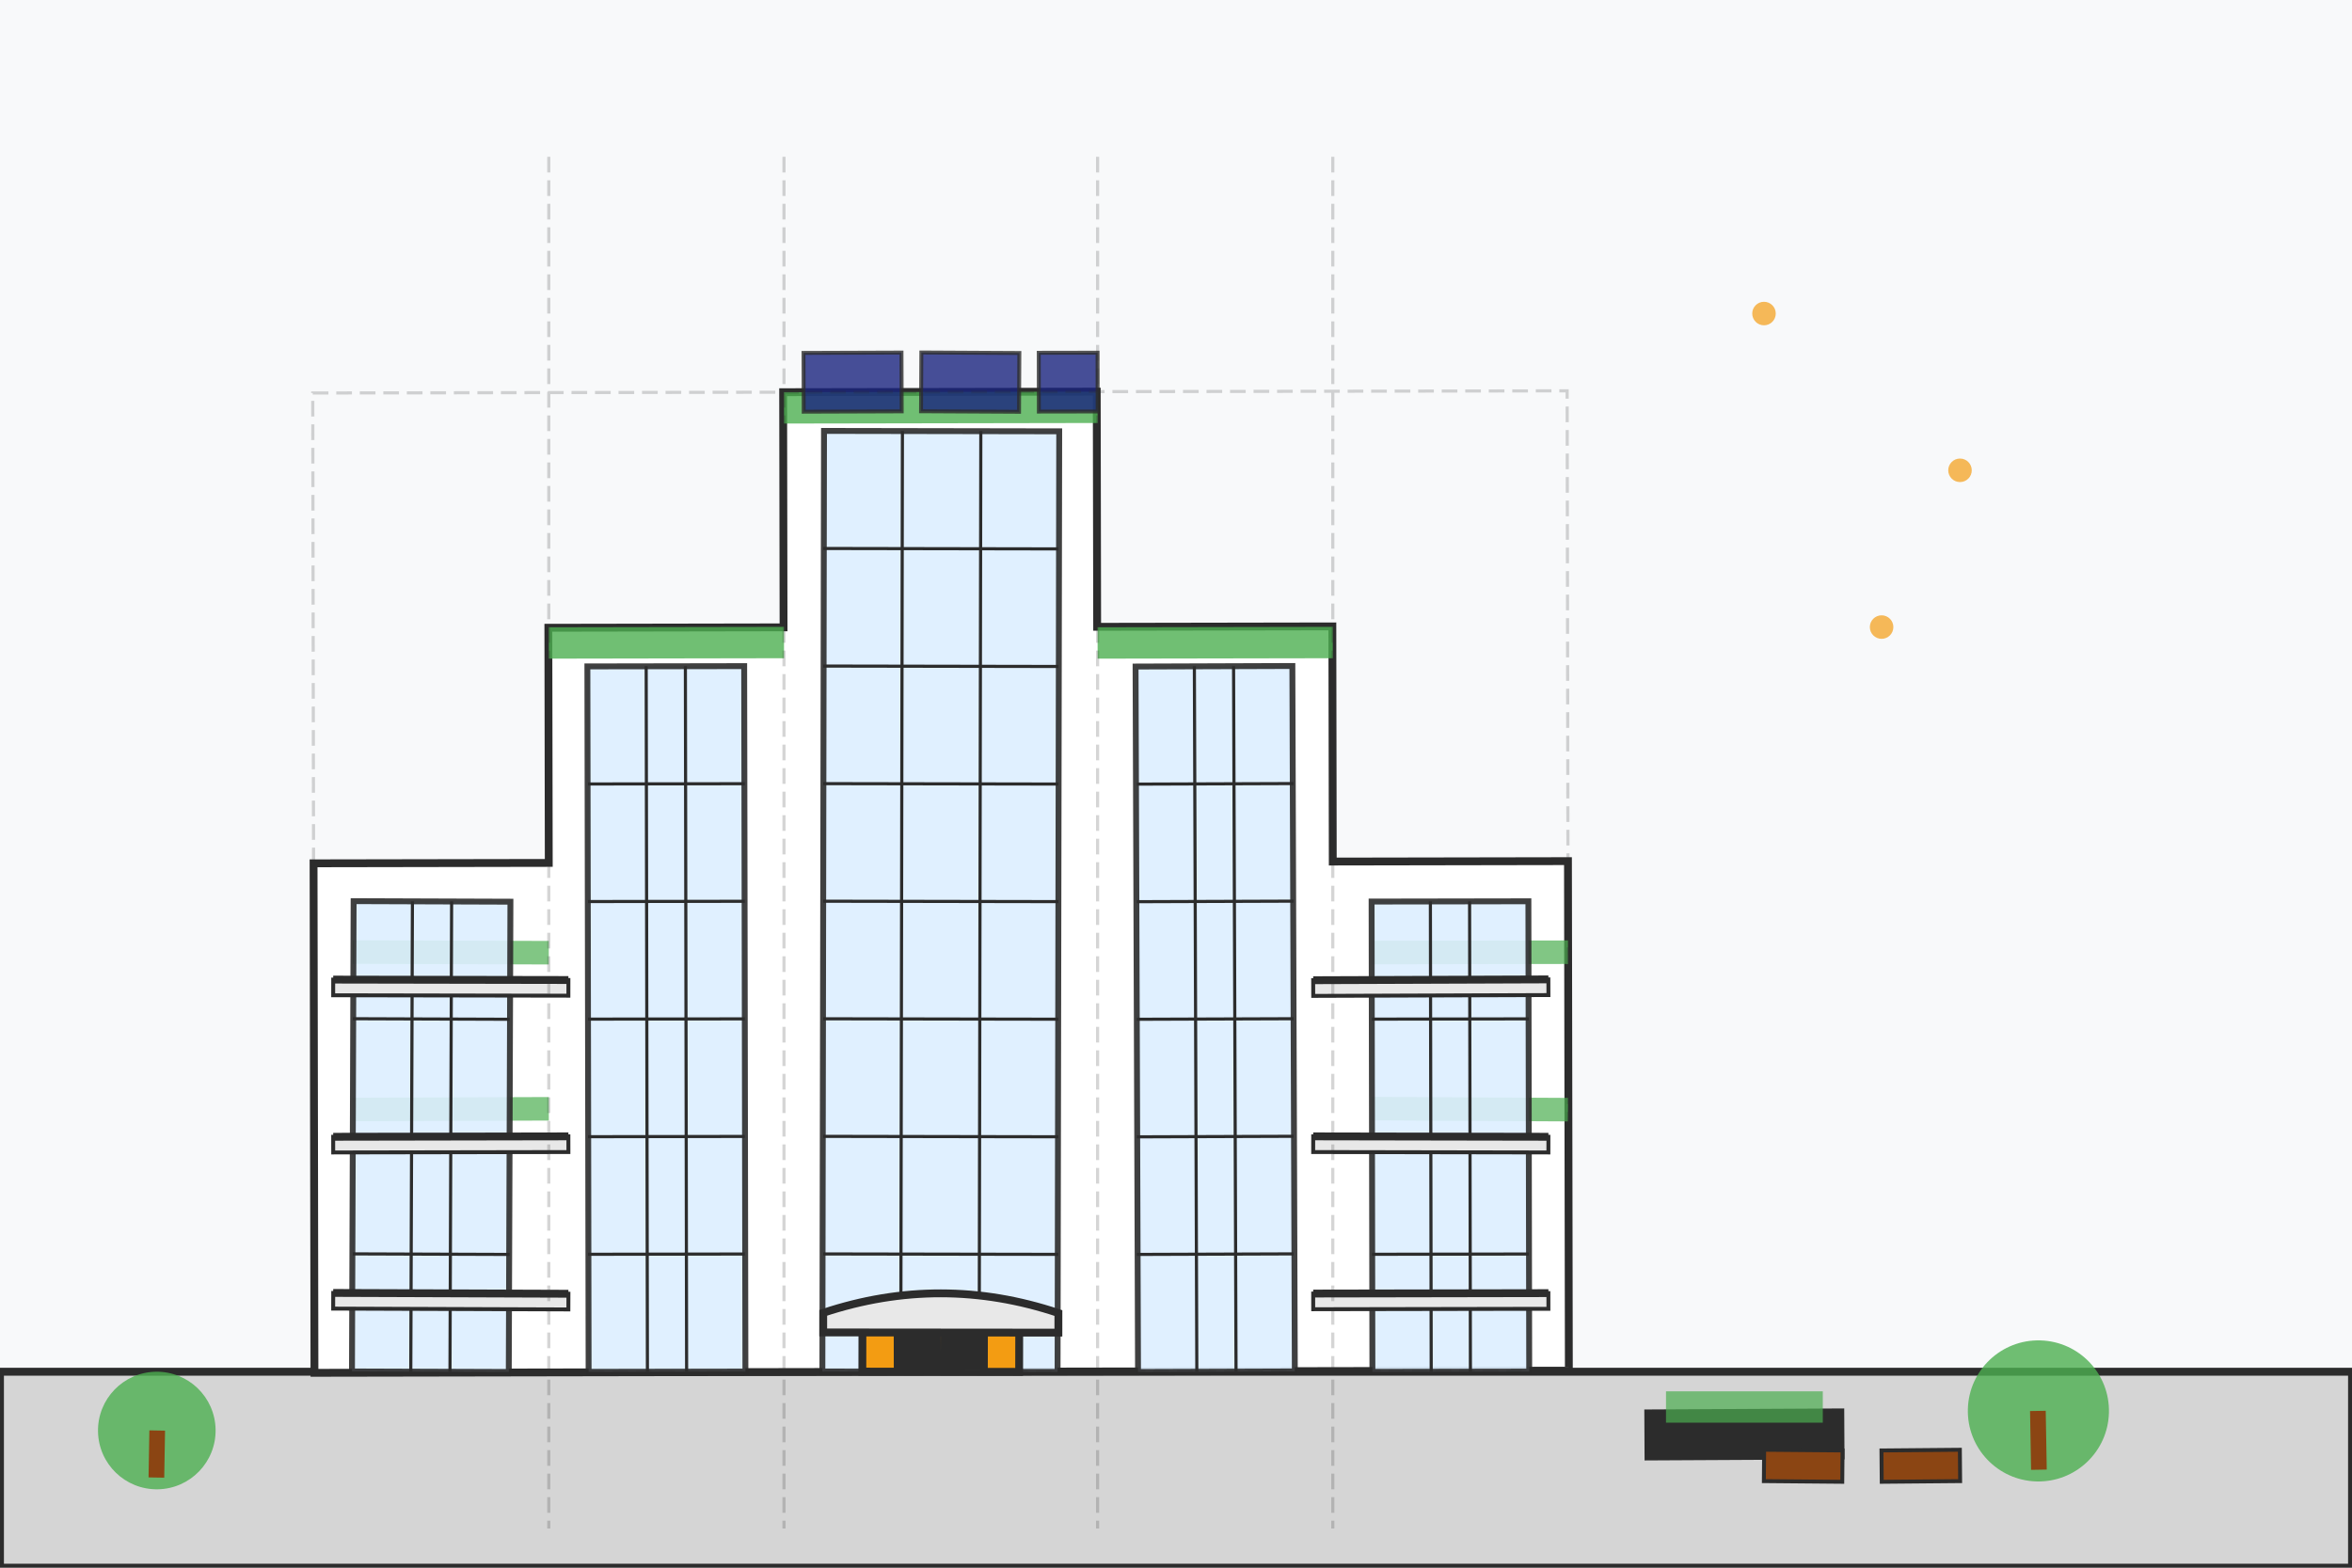 <svg width="600" height="400" viewBox="0 0 600 400" xmlns="http://www.w3.org/2000/svg">
  <defs>
    <style>
      .building { fill: #ffffff; stroke: #2c2c2c; stroke-width: 2; }
      .accent { fill: #f39c12; }
      .dark { fill: #2c2c2c; }
      .glass { fill: #ddeeff; opacity: 0.9; }
      .concrete { fill: #e8e8e8; }
    </style>
    
    <filter id="texture">
      <feTurbulence baseFrequency="0.03" numOctaves="4" result="noise"/>
      <feDisplacementMap in="SourceGraphic" in2="noise" scale="1.2"/>
    </filter>
  </defs>
  
  <!-- Background -->
  <rect width="600" height="400" fill="#f8f9fa"/>
  
  <!-- Ground -->
  <rect x="0" y="350" width="600" height="50" fill="#d5d5d5" stroke="#2c2c2c" stroke-width="2"/>
  
  <!-- Modern mixed-use building -->
  <g transform="translate(80, 40)">
    <!-- Main structure - stepped design -->
    <path d="M0 310 L0 180 L60 180 L60 120 L120 120 L120 60 L200 60 L200 120 L260 120 L260 180 L320 180 L320 310 Z" 
          class="building" transform="rotate(-0.1 160 185)" style="filter: url(#texture)"/>
    
    <!-- Green roof sections -->
    <rect x="60" y="120" width="60" height="8" fill="#4CAF50" opacity="0.8" transform="rotate(-0.1 90 124)"/>
    <rect x="120" y="60" width="80" height="8" fill="#4CAF50" opacity="0.8" transform="rotate(-0.1 160 64)"/>
    <rect x="200" y="120" width="60" height="8" fill="#4CAF50" opacity="0.8" transform="rotate(-0.1 230 124)"/>
    
    <!-- Balcony gardens -->
    <rect x="10" y="200" width="50" height="6" fill="#4CAF50" opacity="0.7" transform="rotate(0.2 35 203)"/>
    <rect x="10" y="240" width="50" height="6" fill="#4CAF50" opacity="0.7" transform="rotate(-0.2 35 243)"/>
    <rect x="270" y="200" width="50" height="6" fill="#4CAF50" opacity="0.7" transform="rotate(-0.1 295 203)"/>
    <rect x="270" y="240" width="50" height="6" fill="#4CAF50" opacity="0.7" transform="rotate(0.3 295 243)"/>
  </g>
  
  <!-- Large glass sections -->
  <g transform="translate(80, 40)">
    <!-- Left section -->
    <rect x="10" y="190" width="40" height="120" class="glass" stroke="#2c2c2c" stroke-width="1.5" transform="rotate(0.2 30 250)"/>
    
    <!-- Center sections -->
    <rect x="70" y="130" width="40" height="180" class="glass" stroke="#2c2c2c" stroke-width="1.5" transform="rotate(-0.1 90 220)"/>
    <rect x="130" y="70" width="60" height="240" class="glass" stroke="#2c2c2c" stroke-width="1.5" transform="rotate(0.1 160 190)"/>
    <rect x="210" y="130" width="40" height="180" class="glass" stroke="#2c2c2c" stroke-width="1.5" transform="rotate(-0.2 230 220)"/>
    
    <!-- Right section -->
    <rect x="270" y="190" width="40" height="120" class="glass" stroke="#2c2c2c" stroke-width="1.5" transform="rotate(-0.1 290 250)"/>
  </g>
  
  <!-- Window details and mullions -->
  <g stroke="#2c2c2c" stroke-width="0.8" fill="none" transform="translate(80, 40)">
    <!-- Left section grid -->
    <line x1="25" y1="190" x2="25" y2="310" transform="rotate(0.2 25 250)"/>
    <line x1="35" y1="190" x2="35" y2="310" transform="rotate(0.2 35 250)"/>
    <line x1="10" y1="220" x2="50" y2="220" transform="rotate(0.2 30 220)"/>
    <line x1="10" y1="250" x2="50" y2="250" transform="rotate(0.2 30 250)"/>
    <line x1="10" y1="280" x2="50" y2="280" transform="rotate(0.2 30 280)"/>
    
    <!-- Center left grid -->
    <line x1="85" y1="130" x2="85" y2="310" transform="rotate(-0.1 85 220)"/>
    <line x1="95" y1="130" x2="95" y2="310" transform="rotate(-0.1 95 220)"/>
    <line x1="70" y1="160" x2="110" y2="160" transform="rotate(-0.1 90 160)"/>
    <line x1="70" y1="190" x2="110" y2="190" transform="rotate(-0.1 90 190)"/>
    <line x1="70" y1="220" x2="110" y2="220" transform="rotate(-0.1 90 220)"/>
    <line x1="70" y1="250" x2="110" y2="250" transform="rotate(-0.1 90 250)"/>
    <line x1="70" y1="280" x2="110" y2="280" transform="rotate(-0.1 90 280)"/>
    
    <!-- Main center grid -->
    <line x1="150" y1="70" x2="150" y2="310" transform="rotate(0.1 150 190)"/>
    <line x1="170" y1="70" x2="170" y2="310" transform="rotate(0.1 170 190)"/>
    <line x1="130" y1="100" x2="190" y2="100" transform="rotate(0.1 160 100)"/>
    <line x1="130" y1="130" x2="190" y2="130" transform="rotate(0.1 160 130)"/>
    <line x1="130" y1="160" x2="190" y2="160" transform="rotate(0.1 160 160)"/>
    <line x1="130" y1="190" x2="190" y2="190" transform="rotate(0.1 160 190)"/>
    <line x1="130" y1="220" x2="190" y2="220" transform="rotate(0.1 160 220)"/>
    <line x1="130" y1="250" x2="190" y2="250" transform="rotate(0.1 160 250)"/>
    <line x1="130" y1="280" x2="190" y2="280" transform="rotate(0.1 160 280)"/>
    
    <!-- Center right grid -->
    <line x1="225" y1="130" x2="225" y2="310" transform="rotate(-0.2 225 220)"/>
    <line x1="235" y1="130" x2="235" y2="310" transform="rotate(-0.2 235 220)"/>
    <line x1="210" y1="160" x2="250" y2="160" transform="rotate(-0.2 230 160)"/>
    <line x1="210" y1="190" x2="250" y2="190" transform="rotate(-0.2 230 190)"/>
    <line x1="210" y1="220" x2="250" y2="220" transform="rotate(-0.2 230 220)"/>
    <line x1="210" y1="250" x2="250" y2="250" transform="rotate(-0.2 230 250)"/>
    <line x1="210" y1="280" x2="250" y2="280" transform="rotate(-0.2 230 280)"/>
    
    <!-- Right section grid -->
    <line x1="285" y1="190" x2="285" y2="310" transform="rotate(-0.1 285 250)"/>
    <line x1="295" y1="190" x2="295" y2="310" transform="rotate(-0.1 295 250)"/>
    <line x1="270" y1="220" x2="310" y2="220" transform="rotate(-0.1 290 220)"/>
    <line x1="270" y1="250" x2="310" y2="250" transform="rotate(-0.1 290 250)"/>
    <line x1="270" y1="280" x2="310" y2="280" transform="rotate(-0.1 290 280)"/>
  </g>
  
  <!-- Balcony structures -->
  <g transform="translate(80, 40)">
    <!-- Left balconies -->
    <rect x="5" y="210" width="60" height="4" class="concrete" stroke="#2c2c2c" stroke-width="1" transform="rotate(0.1 35 212)"/>
    <rect x="5" y="250" width="60" height="4" class="concrete" stroke="#2c2c2c" stroke-width="1" transform="rotate(-0.1 35 252)"/>
    <rect x="5" y="290" width="60" height="4" class="concrete" stroke="#2c2c2c" stroke-width="1" transform="rotate(0.2 35 292)"/>
    
    <!-- Right balconies -->
    <rect x="255" y="210" width="60" height="4" class="concrete" stroke="#2c2c2c" stroke-width="1" transform="rotate(-0.2 285 212)"/>
    <rect x="255" y="250" width="60" height="4" class="concrete" stroke="#2c2c2c" stroke-width="1" transform="rotate(0.1 285 252)"/>
    <rect x="255" y="290" width="60" height="4" class="concrete" stroke="#2c2c2c" stroke-width="1" transform="rotate(-0.1 285 292)"/>
    
    <!-- Balcony railings -->
    <g stroke="#2c2c2c" stroke-width="2" fill="none">
      <line x1="5" y1="210" x2="65" y2="210" transform="rotate(0.1 35 210)"/>
      <line x1="5" y1="250" x2="65" y2="250" transform="rotate(-0.1 35 250)"/>
      <line x1="5" y1="290" x2="65" y2="290" transform="rotate(0.2 35 290)"/>
      
      <line x1="255" y1="210" x2="315" y2="210" transform="rotate(-0.2 285 210)"/>
      <line x1="255" y1="250" x2="315" y2="250" transform="rotate(0.1 285 250)"/>
      <line x1="255" y1="290" x2="315" y2="290" transform="rotate(-0.1 285 290)"/>
    </g>
  </g>
  
  <!-- Main entrance -->
  <g transform="translate(80, 40)">
    <rect x="140" y="295" width="40" height="15" class="accent" stroke="#2c2c2c" stroke-width="2" transform="rotate(0.1 160 302.5)"/>
    <rect x="148" y="300" width="12" height="10" class="dark" transform="rotate(-0.1 154 305)"/>
    <rect x="160" y="300" width="12" height="10" class="dark" transform="rotate(0.1 166 305)"/>
    
    <!-- Entrance canopy -->
    <path d="M130 295 Q160 285 190 295 L190 300 L130 300 Z" class="concrete" stroke="#2c2c2c" stroke-width="2" transform="rotate(0.05 160 297.5)"/>
  </g>
  
  <!-- Solar panels on roof -->
  <g transform="translate(80, 40)">
    <rect x="125" y="50" width="25" height="15" fill="#1a237e" opacity="0.8" stroke="#2c2c2c" stroke-width="1" transform="rotate(-0.2 137.5 57.5)"/>
    <rect x="155" y="50" width="25" height="15" fill="#1a237e" opacity="0.8" stroke="#2c2c2c" stroke-width="1" transform="rotate(0.3 167.5 57.5)"/>
    <rect x="185" y="50" width="15" height="15" fill="#1a237e" opacity="0.8" stroke="#2c2c2c" stroke-width="1" transform="rotate(-0.1 192.5 57.5)"/>
  </g>
  
  <!-- Landscape elements -->
  <g>
    <!-- Trees -->
    <circle cx="40" cy="365" r="15" fill="#4CAF50" opacity="0.8" transform="rotate(-1 40 365)"/>
    <rect x="38" y="365" width="4" height="12" fill="#8B4513" transform="rotate(1 40 371)"/>
    
    <circle cx="520" cy="360" r="18" fill="#4CAF50" opacity="0.8" transform="rotate(1.5 520 360)"/>
    <rect x="518" y="360" width="4" height="15" fill="#8B4513" transform="rotate(-1 520 367.5)"/>
    
    <!-- Modern planters -->
    <rect x="420" y="360" width="50" height="12" fill="#2c2c2c" stroke="#2c2c2c" stroke-width="1" transform="rotate(-0.3 445 366)"/>
    <rect x="425" y="355" width="40" height="8" fill="#4CAF50" opacity="0.7"/>
    
    <!-- Outdoor seating -->
    <rect x="450" y="370" width="20" height="8" fill="#8B4513" stroke="#2c2c2c" stroke-width="1" transform="rotate(0.5 460 374)"/>
    <rect x="480" y="370" width="20" height="8" fill="#8B4513" stroke="#2c2c2c" stroke-width="1" transform="rotate(-0.5 490 374)"/>
  </g>
  
  <!-- Hand-drawn architectural guidelines -->
  <g stroke="#2c2c2c" stroke-width="0.8" opacity="0.2" fill="none" stroke-dasharray="4,2">
    <!-- Building outline guides -->
    <rect x="80" y="100" width="320" height="250" transform="rotate(-0.1 240 225)"/>
    
    <!-- Section markers -->
    <line x1="140" y1="40" x2="140" y2="390"/>
    <line x1="200" y1="40" x2="200" y2="390"/>
    <line x1="280" y1="40" x2="280" y2="390"/>
    <line x1="340" y1="40" x2="340" y2="390"/>
  </g>
  
  <!-- Annotation elements -->
  <g fill="#f39c12" opacity="0.7">
    <circle cx="450" cy="80" r="3"/>
    <circle cx="500" cy="120" r="3"/>
    <circle cx="480" cy="160" r="3"/>
  </g>
</svg>
